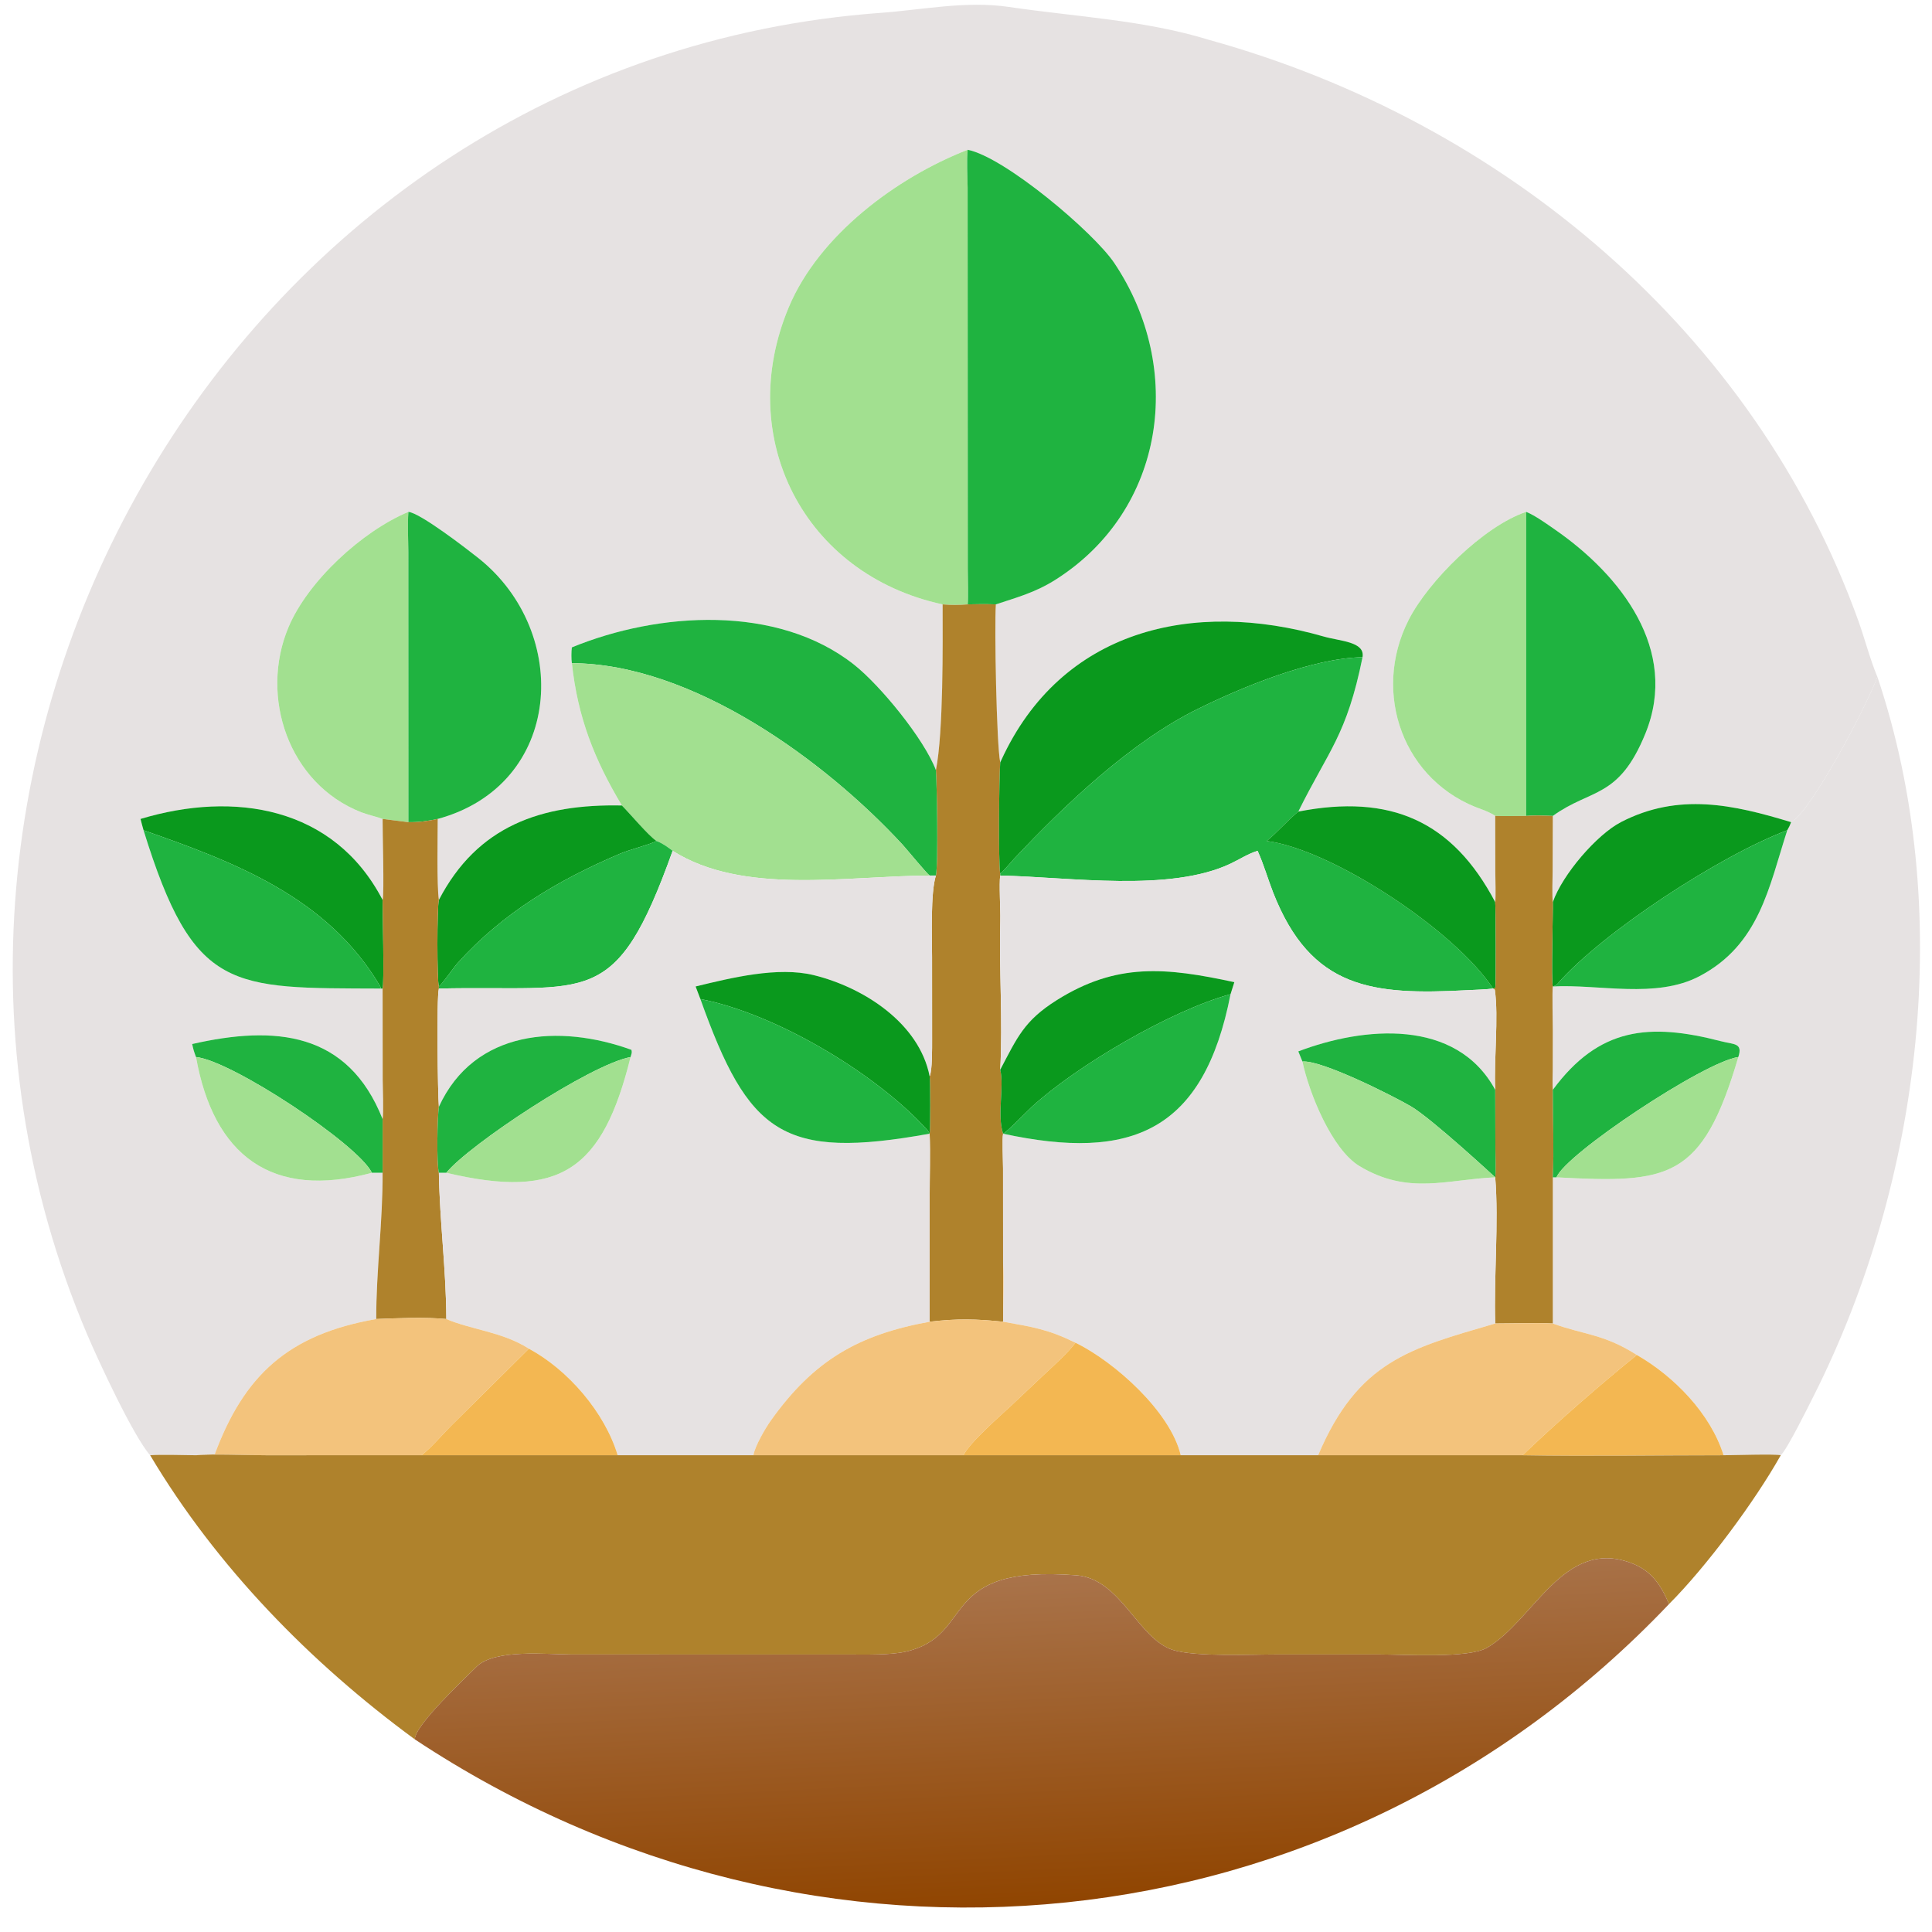 <?xml version="1.0" encoding="utf-8" ?><svg xmlns="http://www.w3.org/2000/svg" xmlns:xlink="http://www.w3.org/1999/xlink" width="1024" height="1024" viewBox="0 0 1024 1024"><path fill="#E6E2E2" transform="scale(2 2)" d="M256.457 39.69C237.45 47.096 217.03 62.404 209.054 81.372C194.51 115.961 213.023 152.248 249.801 160.166C249.819 170.667 250.037 193.939 248.027 204.094C244.876 195.789 233.27 181.627 226.355 176.16C206.036 160.099 174.485 162.128 151.552 171.563C151.396 172.554 151.384 174.778 151.552 175.752C153.109 190.093 157.47 201.225 164.81 213.461C143.497 213.013 126.532 218.824 116.306 238.497C115.729 234.516 115.993 221.765 116 217.027C149.258 207.982 151.527 167.579 126.795 147.909C123.914 145.618 111.357 135.907 108.232 135.65C95.869 140.838 81.619 154.012 76.478 166.167C68.673 184.617 76.491 207.73 95.736 215.26C97.208 215.836 100.759 216.729 101.395 217.027C101.347 220.209 101.871 236.826 101.395 238.497C88.512 213.705 62.015 209.569 37.237 217.027C37.475 218.024 37.771 219.042 38.043 220.034C51.365 263.11 61.214 261.812 100.961 261.98L101.395 261.98L101.419 286.144C101.431 288.288 101.708 294.948 101.395 296.574C92.186 273.344 72.851 271.683 50.928 276.68C51.248 278.19 51.409 278.697 51.944 280.127C56.584 306.183 72.01 318.008 98.556 310.797L101.395 310.797C101.464 323.671 99.666 336.953 99.711 349.557C76.384 353.629 64.655 364.431 56.813 385.656C55.265 385.578 53.463 385.423 51.944 385.656C49.327 385.64 42.195 385.41 39.793 385.656C35.299 380.581 25.919 360.286 23.074 353.582C-42.606 198.755 63.18 15.805 233.403 3.407C244.562 2.594 255.988 0.158 267.397 1.845C285.142 4.469 303.3 5.285 320.49 10.589C398.314 32.178 464.927 87.904 492.488 164.536C494.102 169.025 495.648 174.901 497.441 179.16L497.536 179.379C494.244 188.059 479.758 215.267 474.662 217.882C459.387 213.229 444.889 209.994 429.651 217.822C423.175 221.148 414.04 231.789 411.513 239.074C411.292 237.807 411.448 232.3 411.466 230.774L411.513 216.227C421.675 208.882 428.98 211.79 436.058 194.367C445.069 172.185 429.444 152.354 412.051 140.32C409.917 138.844 406.782 136.575 404.449 135.65C393.142 139.453 378.507 154.053 373.296 164.299C363.418 183.724 371.904 207.327 392.805 214.542C393.549 214.793 395.721 215.744 396.25 216.227L396.274 231.193C396.288 232.927 396.437 237.638 396.25 239.074C384.913 217.539 368.473 210.318 344.064 215.08C352.12 198.771 356.881 194.945 361.085 174.167C361.798 170.022 355.12 169.927 350.85 168.698C315.949 158.653 281.145 166.937 265.325 201.5L265.07 202.061C264.088 197.354 263.506 165.908 263.915 160.166C269.799 158.219 274.473 156.967 279.79 153.588C308.879 135.103 314.041 97.656 295.303 69.706C289.844 61.564 266.306 41.663 256.457 39.69Z"/><path fill="#A2E090" transform="scale(2 2)" d="M249.801 160.166C213.023 152.248 194.51 115.961 209.054 81.372C217.03 62.404 237.45 47.096 256.457 39.69C256.142 42.381 256.401 46.852 256.433 49.741L256.476 150.836C256.48 152.884 256.647 158.343 256.457 160.166C254.126 160.34 252.122 160.365 249.801 160.166Z"/><path fill="#1FB340" transform="scale(2 2)" d="M256.457 39.69C266.306 41.663 289.844 61.564 295.303 69.706C314.041 97.656 308.879 135.103 279.79 153.588C274.473 156.967 269.799 158.219 263.915 160.166C261.272 160.082 259.09 160.095 256.457 160.166C256.647 158.343 256.48 152.884 256.476 150.836L256.433 49.741C256.401 46.852 256.142 42.381 256.457 39.69Z"/><path fill="#A2E090" transform="scale(2 2)" d="M101.395 217.027C100.759 216.729 97.208 215.836 95.736 215.26C76.491 207.73 68.673 184.617 76.478 166.167C81.619 154.012 95.869 140.838 108.232 135.65C107.97 139.233 108.189 142.606 108.214 146.186L108.232 217.882C105.97 217.566 103.671 217.338 101.395 217.027Z"/><path fill="#1FB340" transform="scale(2 2)" d="M108.232 135.65C111.357 135.907 123.914 145.618 126.795 147.909C151.527 167.579 149.258 207.982 116 217.027C113.257 217.598 111.056 217.926 108.232 217.882L108.214 146.186C108.189 142.606 107.97 139.233 108.232 135.65Z"/><path fill="#A2E090" transform="scale(2 2)" d="M396.25 216.227C395.721 215.744 393.549 214.793 392.805 214.542C371.904 207.327 363.418 183.724 373.296 164.299C378.507 154.053 393.142 139.453 404.449 135.65L404.449 216.227C401.729 216.254 398.966 216.313 396.25 216.227Z"/><path fill="#1FB340" transform="scale(2 2)" d="M404.449 135.65C406.782 136.575 409.917 138.844 412.051 140.32C429.444 152.354 445.069 172.185 436.058 194.367C428.98 211.79 421.675 208.882 411.513 216.227C409.108 216.152 406.852 216.023 404.449 216.227L404.449 135.65Z"/><path fill="#AF822C" transform="scale(2 2)" d="M256.457 160.166C259.09 160.095 261.272 160.082 263.915 160.166C263.506 165.908 264.088 197.354 265.07 202.061C264.771 206.025 264.536 228.259 265.07 231.573L265.07 232.025C264.73 234.085 265.161 241.178 265.089 243.859C264.737 257.027 265.781 270.342 265.07 283.491C266.182 288.036 264.164 295.355 265.828 300.438L265.828 300.438C265.556 301.676 265.812 307.823 265.817 309.655L265.828 334.794L265.828 350.268C258.57 349.524 253.762 349.417 246.366 350.268L246.369 317.207C246.371 311.866 246.564 305.691 246.366 300.438L246.366 300.438C246.561 299.639 246.56 286.18 246.366 285.239C247.083 283.801 247.01 277.59 247.016 275.604L247.003 253.568C246.996 248.228 246.564 236.526 248.027 232.025C248.691 228.67 248.267 207.378 248.027 204.094C250.037 193.939 249.819 170.667 249.801 160.166C252.122 160.365 254.126 160.34 256.457 160.166Z"/><path fill="#1FB340" transform="scale(2 2)" d="M151.552 175.752C151.384 174.778 151.396 172.554 151.552 171.563C174.485 162.128 206.036 160.099 226.355 176.16C233.27 181.627 244.876 195.789 248.027 204.094C248.267 207.378 248.691 228.67 248.027 232.025L246.366 232.025C245.683 231.621 240.179 224.919 239.136 223.79C218.608 201.568 183.58 175.907 151.552 175.752Z"/><path fill="#0A991D" transform="scale(2 2)" d="M361.085 174.167C347.761 174.408 329.209 182.05 317.328 187.923C299.561 196.707 282.123 213.366 268.781 227.542C268.024 228.346 265.694 231.137 265.07 231.573C264.536 228.259 264.771 206.025 265.07 202.061L265.325 201.5C281.145 166.937 315.949 158.653 350.85 168.698C355.12 169.927 361.798 170.022 361.085 174.167Z"/><path fill="#1FB340" transform="scale(2 2)" d="M265.07 231.573C265.694 231.137 268.024 228.346 268.781 227.542C282.123 213.366 299.561 196.707 317.328 187.923C329.209 182.05 347.761 174.408 361.085 174.167C356.881 194.945 352.12 198.771 344.064 215.08C341.472 217.16 338.685 220.4 335.697 222.877C352.798 225.042 385.454 246.446 395.684 261.98C393.947 262.225 390.482 262.325 388.658 262.421C363.904 263.725 347.436 262.258 337.368 236.456C336.028 233.019 334.962 229.282 333.454 225.884L333.269 225.473C330.67 226.295 328.584 227.695 326.142 228.855C310.029 236.508 283.636 232.446 265.07 232.025L265.07 231.573Z"/><path fill="#A2E090" transform="scale(2 2)" d="M151.552 175.752C183.58 175.907 218.608 201.568 239.136 223.79C240.179 224.919 245.683 231.621 246.366 232.025C224.173 232.12 196.872 237.29 178.258 225.473C176.926 224.466 175.569 223.457 173.999 222.877C171.974 221.609 166.847 215.504 164.81 213.461C157.47 201.225 153.109 190.093 151.552 175.752Z"/><path fill="#E6E2E2" transform="scale(2 2)" d="M474.662 217.882C479.758 215.267 494.244 188.059 497.536 179.379C518.135 240.559 509.388 312.902 480.654 369.912C479.363 372.474 473.568 384.205 471.919 385.656C470.461 385.275 459.246 385.652 456.763 385.656C453.278 374.545 443.601 364.723 433.784 359.079C424.954 353.472 419.961 353.811 411.513 350.742L411.513 312.006L412.499 312.006C442.27 313.604 451.105 312.709 460.671 280.127C461.925 276.341 459.516 276.825 456.114 275.943C437.047 271.004 423.754 272.246 411.513 288.815C411.371 287.636 411.48 284.697 411.489 283.38L411.506 272.995C411.506 271.382 411.312 262.387 411.513 261.424C423.681 260.755 438.843 264.779 450.408 258.687C466.316 250.309 468.804 234.985 473.643 220.034C474.148 219.139 474.307 218.837 474.662 217.882Z"/><path fill="#0A991D" transform="scale(2 2)" d="M411.513 239.074C414.04 231.789 423.175 221.148 429.651 217.822C444.889 209.994 459.387 213.229 474.662 217.882C474.307 218.837 474.148 219.139 473.643 220.034C455.6 226.824 424.612 247.149 412.755 260.711C412.442 261.068 411.972 261.316 411.513 261.424C411.026 259.815 411.59 242.159 411.513 239.074Z"/><path fill="#0A991D" transform="scale(2 2)" d="M116.306 238.497C126.532 218.824 143.497 213.013 164.81 213.461C166.847 215.504 171.974 221.609 173.999 222.877C171.556 224.055 167.089 225.056 164.231 226.274C147.848 233.255 133.257 241.92 121.297 255.194C120.17 256.446 117.266 260.732 116.306 261.424C115.786 260.026 115.797 240.321 116.306 238.497Z"/><path fill="#0A991D" transform="scale(2 2)" d="M38.043 220.034C37.771 219.042 37.475 218.024 37.237 217.027C62.015 209.569 88.512 213.705 101.395 238.497C101.394 240.514 101.847 261.127 101.395 261.98L100.961 261.98C100.909 261.791 100.852 261.551 100.755 261.386C86.896 237.863 62.294 228.491 38.043 220.034Z"/><path fill="#0A991D" transform="scale(2 2)" d="M335.697 222.877C338.685 220.4 341.472 217.16 344.064 215.08C368.473 210.318 384.913 217.539 396.25 239.074C396.396 240.319 396.469 261.096 396.29 261.797L395.684 261.98L395.684 261.98C385.454 246.446 352.798 225.042 335.697 222.877Z"/><path fill="#AF822C" transform="scale(2 2)" d="M404.449 216.227C406.852 216.023 409.108 216.152 411.513 216.227L411.466 230.774C411.448 232.3 411.292 237.807 411.513 239.074C411.59 242.159 411.026 259.815 411.513 261.424L411.513 261.424C411.312 262.387 411.506 271.382 411.506 272.995L411.489 283.38C411.48 284.697 411.371 287.636 411.513 288.815C411.521 295.81 411.849 305.295 411.513 312.006L411.513 350.742C407.083 350.526 400.871 350.734 396.25 350.742C395.861 338.386 397.218 324.002 396.25 312.006L396.25 312.006C396.427 311.065 396.303 305.959 396.295 304.72L396.25 288.815C395.861 280.896 397.189 269.651 396.146 262.284L395.684 261.98L396.29 261.797C396.469 261.096 396.396 240.319 396.25 239.074C396.437 237.638 396.288 232.927 396.274 231.193L396.25 216.227C398.966 216.313 401.729 216.254 404.449 216.227Z"/><path fill="#AF822C" transform="scale(2 2)" d="M108.232 217.882C111.056 217.926 113.257 217.598 116 217.027C115.993 221.765 115.729 234.516 116.306 238.497C115.797 240.321 115.786 260.026 116.306 261.424L116.306 261.98C115.657 264.535 116.011 289.865 116.306 293.318C115.897 296.019 115.665 308.259 116.306 310.797C116.516 323.668 118.247 336.703 118.282 349.557C112.444 349.006 105.578 349.329 99.711 349.557C99.666 336.953 101.464 323.671 101.395 310.797L101.395 296.574C101.708 294.948 101.431 288.288 101.419 286.144L101.395 261.98C101.847 261.127 101.394 240.514 101.395 238.497C101.871 236.826 101.347 220.209 101.395 217.027C103.671 217.338 105.97 217.566 108.232 217.882Z"/><path fill="#1FB340" transform="scale(2 2)" d="M38.043 220.034C62.294 228.491 86.896 237.863 100.755 261.386C100.852 261.551 100.909 261.791 100.961 261.98C61.214 261.812 51.365 263.11 38.043 220.034Z"/><path fill="#1FB340" transform="scale(2 2)" d="M411.513 261.424C411.972 261.316 412.442 261.068 412.755 260.711C424.612 247.149 455.6 226.824 473.643 220.034C468.804 234.985 466.316 250.309 450.408 258.687C438.843 264.779 423.681 260.755 411.513 261.424L411.513 261.424Z"/><path fill="#1FB340" transform="scale(2 2)" d="M173.999 222.877C175.569 223.457 176.926 224.466 178.258 225.473C163.056 267.915 156.269 261.043 116.306 261.98L116.306 261.424C117.266 260.732 120.17 256.446 121.297 255.194C133.257 241.92 147.848 233.255 164.231 226.274C167.089 225.056 171.556 224.055 173.999 222.877Z"/><path fill="#E6E2E2" transform="scale(2 2)" d="M265.07 232.025C283.636 232.446 310.029 236.508 326.142 228.855C328.584 227.695 330.67 226.295 333.269 225.473L333.454 225.884C334.962 229.282 336.028 233.019 337.368 236.456C347.436 262.258 363.904 263.725 388.658 262.421C390.482 262.325 393.947 262.225 395.684 261.98L395.684 261.98L396.146 262.284C397.189 269.651 395.861 280.896 396.25 288.815C385.902 269.754 361.352 272.053 344.064 278.629L345.162 281.325C346.872 289.538 352.92 304.597 360.267 309.023C373.187 316.806 383.451 312.549 396.25 312.006C397.218 324.002 395.861 338.386 396.25 350.742L395.9 350.846C373.677 357.348 359.894 360.701 349.319 385.656L312.903 385.656C310.193 374.128 295.386 360.906 285.02 355.833C277.709 352.259 273.707 351.665 265.828 350.268C265.811 345.791 266.096 339.039 265.828 334.794L265.817 309.655C265.812 307.823 265.556 301.676 265.828 300.438C299.808 307.791 318.997 299.9 326.106 263.472L327.113 260.285C308.955 256.365 295.936 255.051 280.017 265.075C271.374 270.516 269.579 274.956 265.07 283.491C265.781 270.342 264.737 257.027 265.089 243.859C265.161 241.178 264.73 234.085 265.07 232.025Z"/><path fill="#E6E2E2" transform="scale(2 2)" d="M178.258 225.473C196.872 237.29 224.173 232.12 246.366 232.025L248.027 232.025C246.564 236.526 246.996 248.228 247.003 253.568L247.016 275.604C247.01 277.59 247.083 283.801 246.366 285.239C243.605 271.12 228.852 261.667 215.661 258.426C206.137 256.087 193.803 259.125 184.343 261.424L185.609 264.758C198.365 300.465 207.348 307.493 246.366 300.438C246.564 305.691 246.371 311.866 246.369 317.207L246.366 350.268C227.549 353.698 215.703 360.442 204.308 376.418C202.829 378.492 200.096 383.169 199.66 385.656L163.687 385.656C160.274 374.303 150.545 363.004 140.16 357.422C133.255 352.972 124.776 352.362 118.282 349.557C118.247 336.703 116.516 323.668 116.306 310.797L118.282 310.797C148.562 317.978 159.697 310.003 167.109 280.127C167.344 279.196 167.547 279.03 167.339 278.219C148.266 271.301 125.686 272.828 116.306 293.318C116.011 289.865 115.657 264.535 116.306 261.98C156.269 261.043 163.056 267.915 178.258 225.473Z"/><path fill="#0A991D" transform="scale(2 2)" d="M326.106 263.472C310.153 267.83 285.115 282.565 273.391 293.369C272.173 294.49 266.602 300.247 265.828 300.438C264.164 295.355 266.182 288.036 265.07 283.491C269.579 274.956 271.374 270.516 280.017 265.075C295.936 255.051 308.955 256.365 327.113 260.285L326.106 263.472Z"/><path fill="#0A991D" transform="scale(2 2)" d="M185.609 264.758L184.343 261.424C193.803 259.125 206.137 256.087 215.661 258.426C228.852 261.667 243.605 271.12 246.366 285.239C246.56 286.18 246.561 299.639 246.366 300.438C246.244 300.228 245.945 299.69 245.803 299.532C232.548 284.761 205.775 268.64 185.609 264.758Z"/><path fill="#1FB340" transform="scale(2 2)" d="M265.828 300.438C266.602 300.247 272.173 294.49 273.391 293.369C285.115 282.565 310.153 267.83 326.106 263.472C318.997 299.9 299.808 307.791 265.828 300.438L265.828 300.438Z"/><path fill="#1FB340" transform="scale(2 2)" d="M185.609 264.758C205.775 268.64 232.548 284.761 245.803 299.532C245.945 299.69 246.244 300.228 246.366 300.438L246.366 300.438C207.348 307.493 198.365 300.465 185.609 264.758Z"/><path fill="#1FB340" transform="scale(2 2)" d="M345.162 281.325L344.064 278.629C361.352 272.053 385.902 269.754 396.25 288.815L396.295 304.72C396.303 305.959 396.427 311.065 396.25 312.006C396.242 312.003 379.339 296.347 373.874 293.175C368.875 290.273 350.171 280.86 345.162 281.325Z"/><path fill="#1FB340" transform="scale(2 2)" d="M460.671 280.127C451.641 281.36 414.682 305.968 412.499 312.006L411.513 312.006C411.849 305.295 411.521 295.81 411.513 288.815C423.754 272.246 437.047 271.004 456.114 275.943C459.516 276.825 461.925 276.341 460.671 280.127Z"/><path fill="#1FB340" transform="scale(2 2)" d="M51.944 280.127C51.409 278.697 51.248 278.19 50.928 276.68C72.851 271.683 92.186 273.344 101.395 296.574L101.395 310.797L98.556 310.797C94.888 303.237 61.339 281.038 51.944 280.127Z"/><path fill="#1FB340" transform="scale(2 2)" d="M167.109 280.127C156.338 282.13 124.202 303.469 118.282 310.797L116.306 310.797C115.665 308.259 115.897 296.019 116.306 293.318C125.686 272.828 148.266 271.301 167.339 278.219C167.547 279.03 167.344 279.196 167.109 280.127Z"/><path fill="#A2E090" transform="scale(2 2)" d="M412.499 312.006C414.682 305.968 451.641 281.36 460.671 280.127C451.105 312.709 442.27 313.604 412.499 312.006Z"/><path fill="#A2E090" transform="scale(2 2)" d="M51.944 280.127C61.339 281.038 94.888 303.237 98.556 310.797C72.01 318.008 56.584 306.183 51.944 280.127Z"/><path fill="#A2E090" transform="scale(2 2)" d="M118.282 310.797C124.202 303.469 156.338 282.13 167.109 280.127C159.697 310.003 148.562 317.978 118.282 310.797Z"/><path fill="#A2E090" transform="scale(2 2)" d="M345.162 281.325C350.171 280.86 368.875 290.273 373.874 293.175C379.339 296.347 396.242 312.003 396.25 312.006L396.25 312.006C383.451 312.549 373.187 316.806 360.267 309.023C352.92 304.597 346.872 289.538 345.162 281.325Z"/><path fill="#F3C37C" transform="scale(2 2)" d="M265.828 334.794C266.096 339.039 265.811 345.791 265.828 350.268C273.707 351.665 277.709 352.259 285.02 355.833C282.921 358.625 279.413 361.733 276.835 364.147L267.909 372.572C265.175 375.109 256.884 382.358 255.33 385.656L199.66 385.656C200.096 383.169 202.829 378.492 204.308 376.418C215.703 360.442 227.549 353.698 246.366 350.268C253.762 349.417 258.57 349.524 265.828 350.268L265.828 334.794Z"/><path fill="#F3C37C" transform="scale(2 2)" d="M56.813 385.656C64.655 364.431 76.384 353.629 99.711 349.557C105.578 349.329 112.444 349.006 118.282 349.557C124.776 352.362 133.255 352.972 140.16 357.422L119.94 377.459C117.302 380.057 114.569 383.4 111.725 385.656L108.876 385.656L70.44 385.66C65.104 385.656 56.822 385.27 51.944 385.656C53.463 385.423 55.265 385.578 56.813 385.656Z"/><path fill="#F3C37C" transform="scale(2 2)" d="M349.319 385.656C359.894 360.701 373.677 357.348 395.9 350.846L396.25 350.742C400.871 350.734 407.083 350.526 411.513 350.742C419.961 353.811 424.954 353.472 433.784 359.079C424.307 366.731 412.374 377.123 403.51 385.656L349.319 385.656Z"/><path fill="#F3B752" transform="scale(2 2)" d="M255.33 385.656C256.884 382.358 265.175 375.109 267.909 372.572L276.835 364.147C279.413 361.733 282.921 358.625 285.02 355.833C295.386 360.906 310.193 374.128 312.903 385.656L255.33 385.656Z"/><path fill="#F3B752" transform="scale(2 2)" d="M140.16 357.422C150.545 363.004 160.274 374.303 163.687 385.656L108.876 385.656L111.725 385.656C114.569 383.4 117.302 380.057 119.94 377.459L140.16 357.422Z"/><path fill="#F3B752" transform="scale(2 2)" d="M403.51 385.656C412.374 377.123 424.307 366.731 433.784 359.079C443.601 364.723 453.278 374.545 456.763 385.656C439.318 385.655 420.856 385.972 403.51 385.656Z"/><path fill="#AF822C" transform="scale(2 2)" d="M39.793 385.656C42.195 385.41 49.327 385.64 51.944 385.656C56.822 385.27 65.104 385.656 70.44 385.66L108.876 385.656L163.687 385.656L199.66 385.656L255.33 385.656L312.903 385.656L349.319 385.656L403.51 385.656C420.856 385.972 439.318 385.655 456.763 385.656C459.246 385.652 470.461 385.275 471.919 385.656C464.967 398.024 452.201 415.188 442.319 425.085C440.077 419.947 437.687 416.199 432.111 414.153C414.286 407.613 406.464 429.479 394.065 436.682C389.135 439.546 372.051 438.451 365.453 438.45L338.516 438.449C331.865 438.448 316.717 439.143 310.783 437.239C301.561 434.279 297.058 418.402 285.268 417.475C247.96 414.544 258.886 433.414 240.012 437.712C235.777 438.639 229.716 438.466 225.247 438.464L151.622 438.453C144.809 438.444 131.031 436.909 126.231 441.75C123.195 444.812 110.035 457.057 109.919 460.938C82.31 440.695 57.365 415.175 39.793 385.656Z"/><defs><linearGradient id="gradient_0" gradientUnits="userSpaceOnUse" x1="278.867" y1="503.905" x2="274.527" y2="417.361"><stop offset="0" stop-color="#904501"/><stop offset="1" stop-color="#A9734A"/></linearGradient></defs><path fill="url(#gradient_0)" transform="scale(2 2)" d="M109.919 460.938C110.035 457.057 123.195 444.812 126.231 441.75C131.031 436.909 144.809 438.444 151.622 438.453L225.247 438.464C229.716 438.466 235.777 438.639 240.012 437.712C258.886 433.414 247.96 414.544 285.268 417.475C297.058 418.402 301.561 434.279 310.783 437.239C316.717 439.143 331.865 438.448 338.516 438.449L365.453 438.45C372.051 438.451 389.135 439.546 394.065 436.682C406.464 429.479 414.286 407.613 432.111 414.153C437.687 416.199 440.077 419.947 442.319 425.085C353.92 518.094 215.589 530.98 109.919 460.938Z"/></svg>